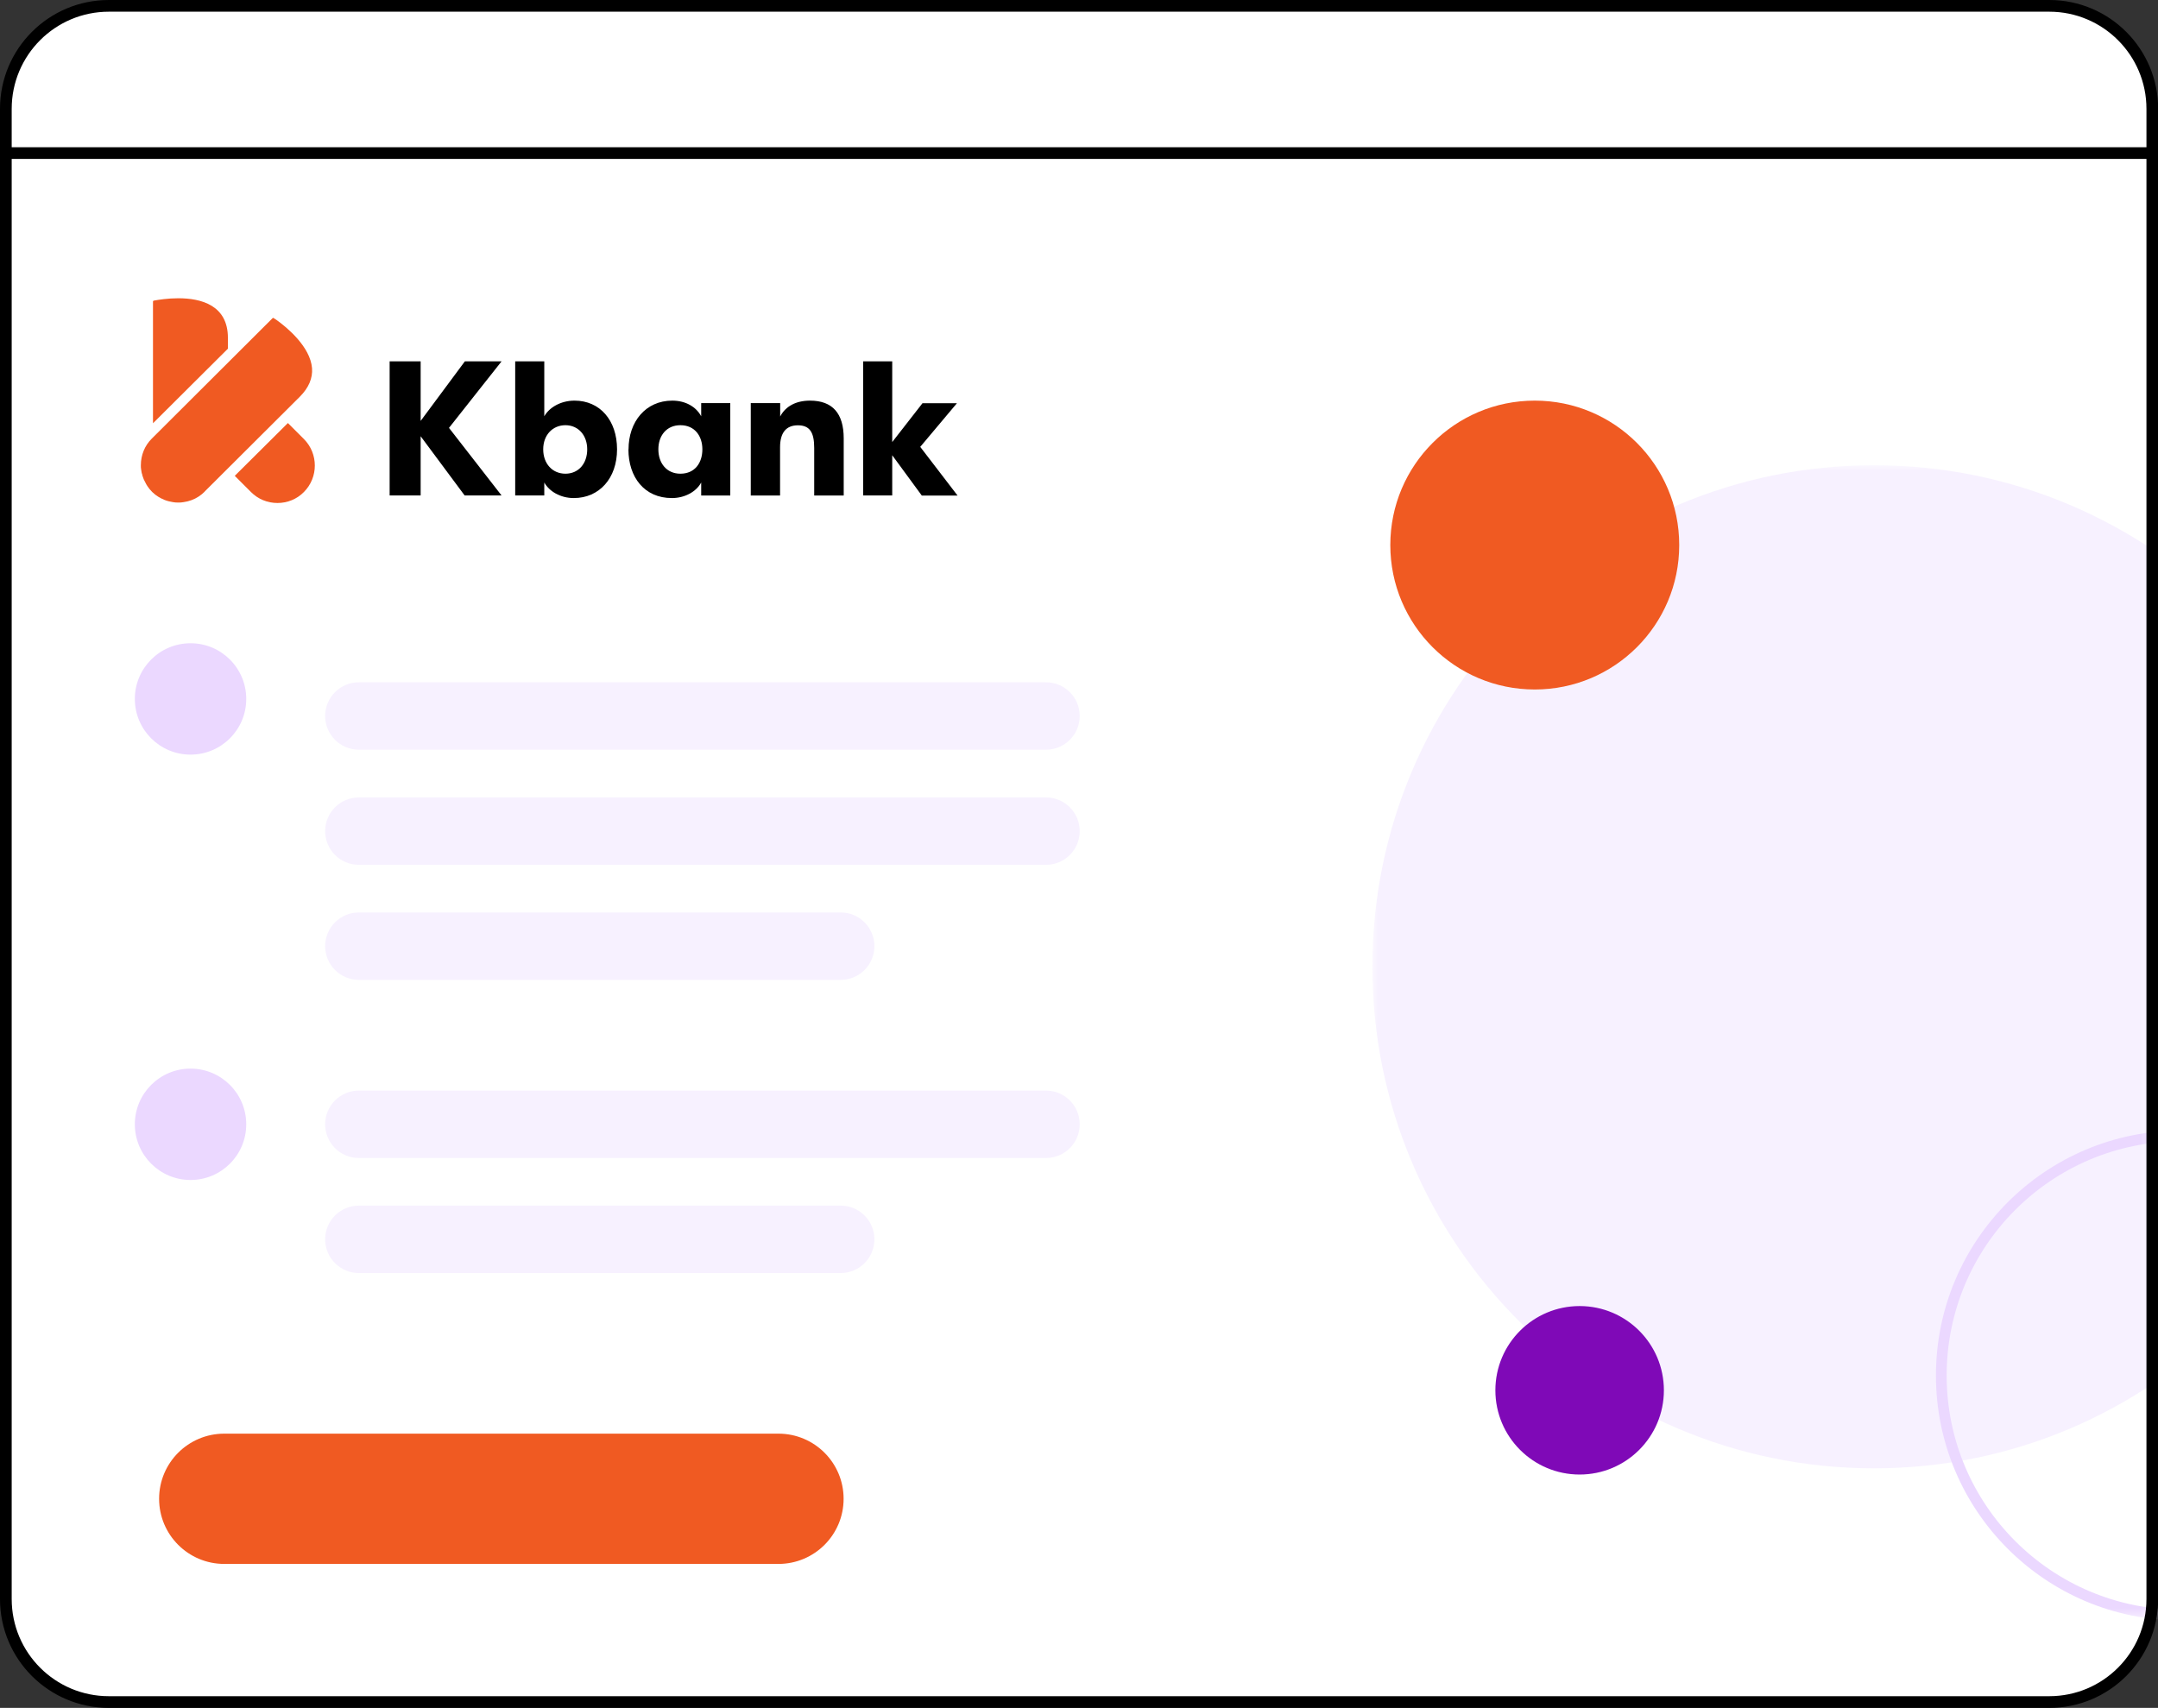 <?xml version="1.0" encoding="utf-8"?>
<!-- Generator: Adobe Illustrator 16.0.0, SVG Export Plug-In . SVG Version: 6.00 Build 0)  -->
<!DOCTYPE svg PUBLIC "-//W3C//DTD SVG 1.1//EN" "http://www.w3.org/Graphics/SVG/1.1/DTD/svg11.dtd">
<svg version="1.1" id="Layer_1" xmlns="http://www.w3.org/2000/svg" xmlns:xlink="http://www.w3.org/1999/xlink" x="0px" y="0px"
	 width="201.076px" height="159.16px" viewBox="9.455 20.415 201.076 159.16" enable-background="new 9.455 20.415 201.076 159.16"
	 xml:space="preserve">
<rect x="9.455" y="20.415" width="201.076" height="159.16" fill="#333333" stroke="none"/>
<path fill="#FFFFFF" d="M200.4,20.96H19.6c-5.302,0-9.6,4.298-9.6,9.6v138.87c0,5.303,4.298,9.601,9.6,9.601h180.8
	c5.302,0,9.6-4.298,9.6-9.601V30.56C210,25.258,205.702,20.96,200.4,20.96z"/>
<defs>
	<filter id="Adobe_OpacityMaskFilter" filterUnits="userSpaceOnUse" x="137.33" y="63.77" width="98.17" height="107.66">
		<feColorMatrix  type="matrix" values="1 0 0 0 0  0 1 0 0 0  0 0 1 0 0  0 0 0 1 0"/>
	</filter>
</defs>
<mask maskUnits="userSpaceOnUse" x="137.33" y="63.77" width="98.17" height="107.66" id="mask0_1552_5792">
	<path fill="#FFFFFF" filter="url(#Adobe_OpacityMaskFilter)" d="M200.4,20.96H19.6c-5.302,0-9.6,4.298-9.6,9.6v138.87
		c0,5.303,4.298,9.601,9.6,9.601h180.8c5.302,0,9.6-4.298,9.6-9.601V30.56C210,25.258,205.702,20.96,200.4,20.96z"/>
</mask>
<g mask="url(#mask0_1552_5792)">
	<path fill="#F7F1FF" d="M184.07,157.25c25.813,0,46.74-20.926,46.74-46.74c0-25.813-20.927-46.74-46.74-46.74
		c-25.814,0-46.74,20.926-46.74,46.74C137.33,136.324,158.256,157.25,184.07,157.25z"/>
	<path fill="none" stroke="#EBD8FF" stroke-miterlimit="10" d="M212.67,170.93c12.332,0,22.33-9.996,22.33-22.33
		c0-12.332-9.998-22.33-22.33-22.33c-12.333,0-22.33,9.998-22.33,22.33C190.34,160.934,200.337,170.93,212.67,170.93z"/>
</g>
<path fill="none" stroke="#000000" stroke-width="1.09" stroke-linecap="round" stroke-linejoin="round" d="M200.4,20.96H19.6
	c-5.302,0-9.6,4.298-9.6,9.6v138.87c0,5.303,4.298,9.601,9.6,9.601h180.8c5.302,0,9.6-4.298,9.6-9.601V30.56
	C210,25.258,205.702,20.96,200.4,20.96z"/>
<path fill="none" stroke="#000000" stroke-width="1.09" stroke-linecap="round" stroke-linejoin="round" d="M10,34.68h200"/>
<path fill="#F05A22" d="M35.31,67.29c-0.94,0-1.81-0.36-2.47-1.021l-1.51-1.51l4.95-4.92l1.49,1.49c1.36,1.36,1.36,3.58,0,4.94
	C37.12,66.93,36.24,67.29,35.31,67.29z"/>
<path fill="#F05A22" d="M23.72,48.5c0,0,0-0.03,0.02-0.05c0,0,0.02-0.01,0.05-0.02c0.43-0.08,1.3-0.22,2.28-0.22
	c2.11,0,4.62,0.64,4.62,3.69v1.01l-6.98,6.95V48.49L23.72,48.5z"/>
<path fill="#F05A22" d="M28.53,66.23c-0.16,0.16-0.34,0.31-0.55,0.45c-0.42,0.28-0.91,0.46-1.42,0.53
	c-0.16,0.03-0.31,0.04-0.49,0.04c-0.18,0-0.35-0.01-0.5-0.04c-0.27-0.04-0.55-0.11-0.82-0.22c-0.19-0.08-0.36-0.17-0.53-0.271
	c-0.41-0.25-0.77-0.6-1.03-1c-0.05-0.07-0.08-0.12-0.11-0.18c-0.08-0.14-0.15-0.28-0.22-0.43c-0.03-0.06-0.04-0.11-0.06-0.16
	c-0.03-0.07-0.05-0.12-0.06-0.17c-0.02-0.05-0.02-0.07-0.03-0.09v-0.05c-0.03-0.07-0.05-0.13-0.06-0.19
	c-0.02-0.12-0.04-0.22-0.05-0.32c-0.02-0.11-0.02-0.21-0.02-0.31v-0.05c0-0.94,0.36-1.83,1.02-2.48l11.26-11.23
	c0,0,0.02-0.01,0.04-0.02c0.02,0,0.03,0,0.04,0.01c0.06,0.04,0.12,0.08,0.18,0.12l0.15,0.1c0.93,0.67,3.1,2.46,3.26,4.46
	c0.07,0.93-0.31,1.83-1.14,2.66l-8.85,8.82L28.53,66.23z"/>
<path d="M51.29,60.29l4.9,6.3h-3.44l-4.1-5.52v5.52h-2.89v-12.5h2.89v5.55l4.12-5.55h3.42L51.29,60.29z"/>
<path d="M66.95,62.29c0,2.7-1.66,4.54-4.03,4.54c-1.27,0-2.3-0.64-2.75-1.45v1.21h-2.71v-12.5h2.71v5.12
	c0.46-0.82,1.53-1.46,2.82-1.46C65.34,57.75,66.95,59.57,66.95,62.29z M64.17,62.29c0-1.32-0.84-2.25-2.03-2.25
	s-2.07,0.91-2.07,2.25c0,1.34,0.86,2.27,2.07,2.27S64.17,63.63,64.17,62.29z"/>
<path d="M68.02,62.29c0-2.57,1.59-4.54,4.08-4.54c1.25,0,2.23,0.59,2.69,1.46v-1.23h2.71v8.61h-2.71v-1.21
	c-0.46,0.86-1.53,1.45-2.73,1.45c-2.57,0-4.05-1.95-4.05-4.54H68.02z M74.9,62.29c0-1.23-0.7-2.25-2.05-2.25
	c-1.27,0-2.05,0.95-2.05,2.25c0,1.3,0.78,2.27,2.05,2.27C74.21,64.56,74.9,63.54,74.9,62.29z"/>
<path d="M79.42,57.98h2.73v1.25c0.5-0.96,1.48-1.48,2.78-1.48c2.09,0,3.14,1.18,3.14,3.52v5.32h-2.75v-4.43
	c0-1.45-0.41-2.11-1.52-2.11s-1.66,0.71-1.66,2.04v4.5h-2.73v-8.61H79.42z"/>
<path d="M95.34,66.59l-2.75-3.75v3.75h-2.71v-12.5h2.71v7.52l2.82-3.62h3.21l-3.42,4.07l3.48,4.54h-3.34V66.59z"/>
<path fill="#F05A22" d="M81.99,154.02H30.35c-3.352,0-6.07,2.719-6.07,6.07s2.718,6.07,6.07,6.07h51.64
	c3.353,0,6.07-2.719,6.07-6.07S85.343,154.02,81.99,154.02z"/>
<path fill="#7F09B7" d="M156.641,157.83c4.334,0,7.85-3.516,7.85-7.85c0-4.336-3.516-7.851-7.85-7.851
	c-4.336,0-7.851,3.515-7.851,7.851C148.79,154.314,152.305,157.83,156.641,157.83z"/>
<path fill="#EBD8FF" d="M27.209,90.74c2.866,0,5.19-2.324,5.19-5.19c0-2.867-2.324-5.19-5.19-5.19s-5.19,2.323-5.19,5.19
	C22.02,88.417,24.343,90.74,27.209,90.74z"/>
<path fill="#EBD8FF" d="M27.209,130.38c2.866,0,5.19-2.323,5.19-5.19c0-2.865-2.324-5.189-5.19-5.189s-5.19,2.324-5.19,5.189
	C22.02,128.057,24.343,130.38,27.209,130.38z"/>
<path fill="#F05A22" d="M152.46,84.67c7.435,0,13.46-6.026,13.46-13.46s-6.025-13.46-13.46-13.46S139,63.776,139,71.21
	S145.025,84.67,152.46,84.67z"/>
<path fill="#F7F1FF" d="M106.92,84H42.89c-1.734,0-3.14,1.406-3.14,3.14c0,1.734,1.406,3.14,3.14,3.14h64.03
	c1.734,0,3.14-1.406,3.14-3.14C110.06,85.406,108.654,84,106.92,84z"/>
<path fill="#F7F1FF" d="M106.92,94.73H42.89c-1.734,0-3.14,1.406-3.14,3.14c0,1.734,1.406,3.14,3.14,3.14h64.03
	c1.734,0,3.14-1.406,3.14-3.14C110.06,96.136,108.654,94.73,106.92,94.73z"/>
<path fill="#F7F1FF" d="M87.79,105.45h-44.9c-1.734,0-3.14,1.405-3.14,3.14s1.406,3.141,3.14,3.141h44.9
	c1.734,0,3.14-1.406,3.14-3.141S89.524,105.45,87.79,105.45z"/>
<path fill="#F7F1FF" d="M106.92,122.05H42.89c-1.734,0-3.14,1.406-3.14,3.14c0,1.734,1.406,3.141,3.14,3.141h64.03
	c1.734,0,3.14-1.406,3.14-3.141C110.06,123.456,108.654,122.05,106.92,122.05z"/>
<path fill="#F7F1FF" d="M87.79,132.77h-44.9c-1.734,0-3.14,1.406-3.14,3.141s1.406,3.14,3.14,3.14h44.9
	c1.734,0,3.14-1.405,3.14-3.14S89.524,132.77,87.79,132.77z"/>
</svg>
